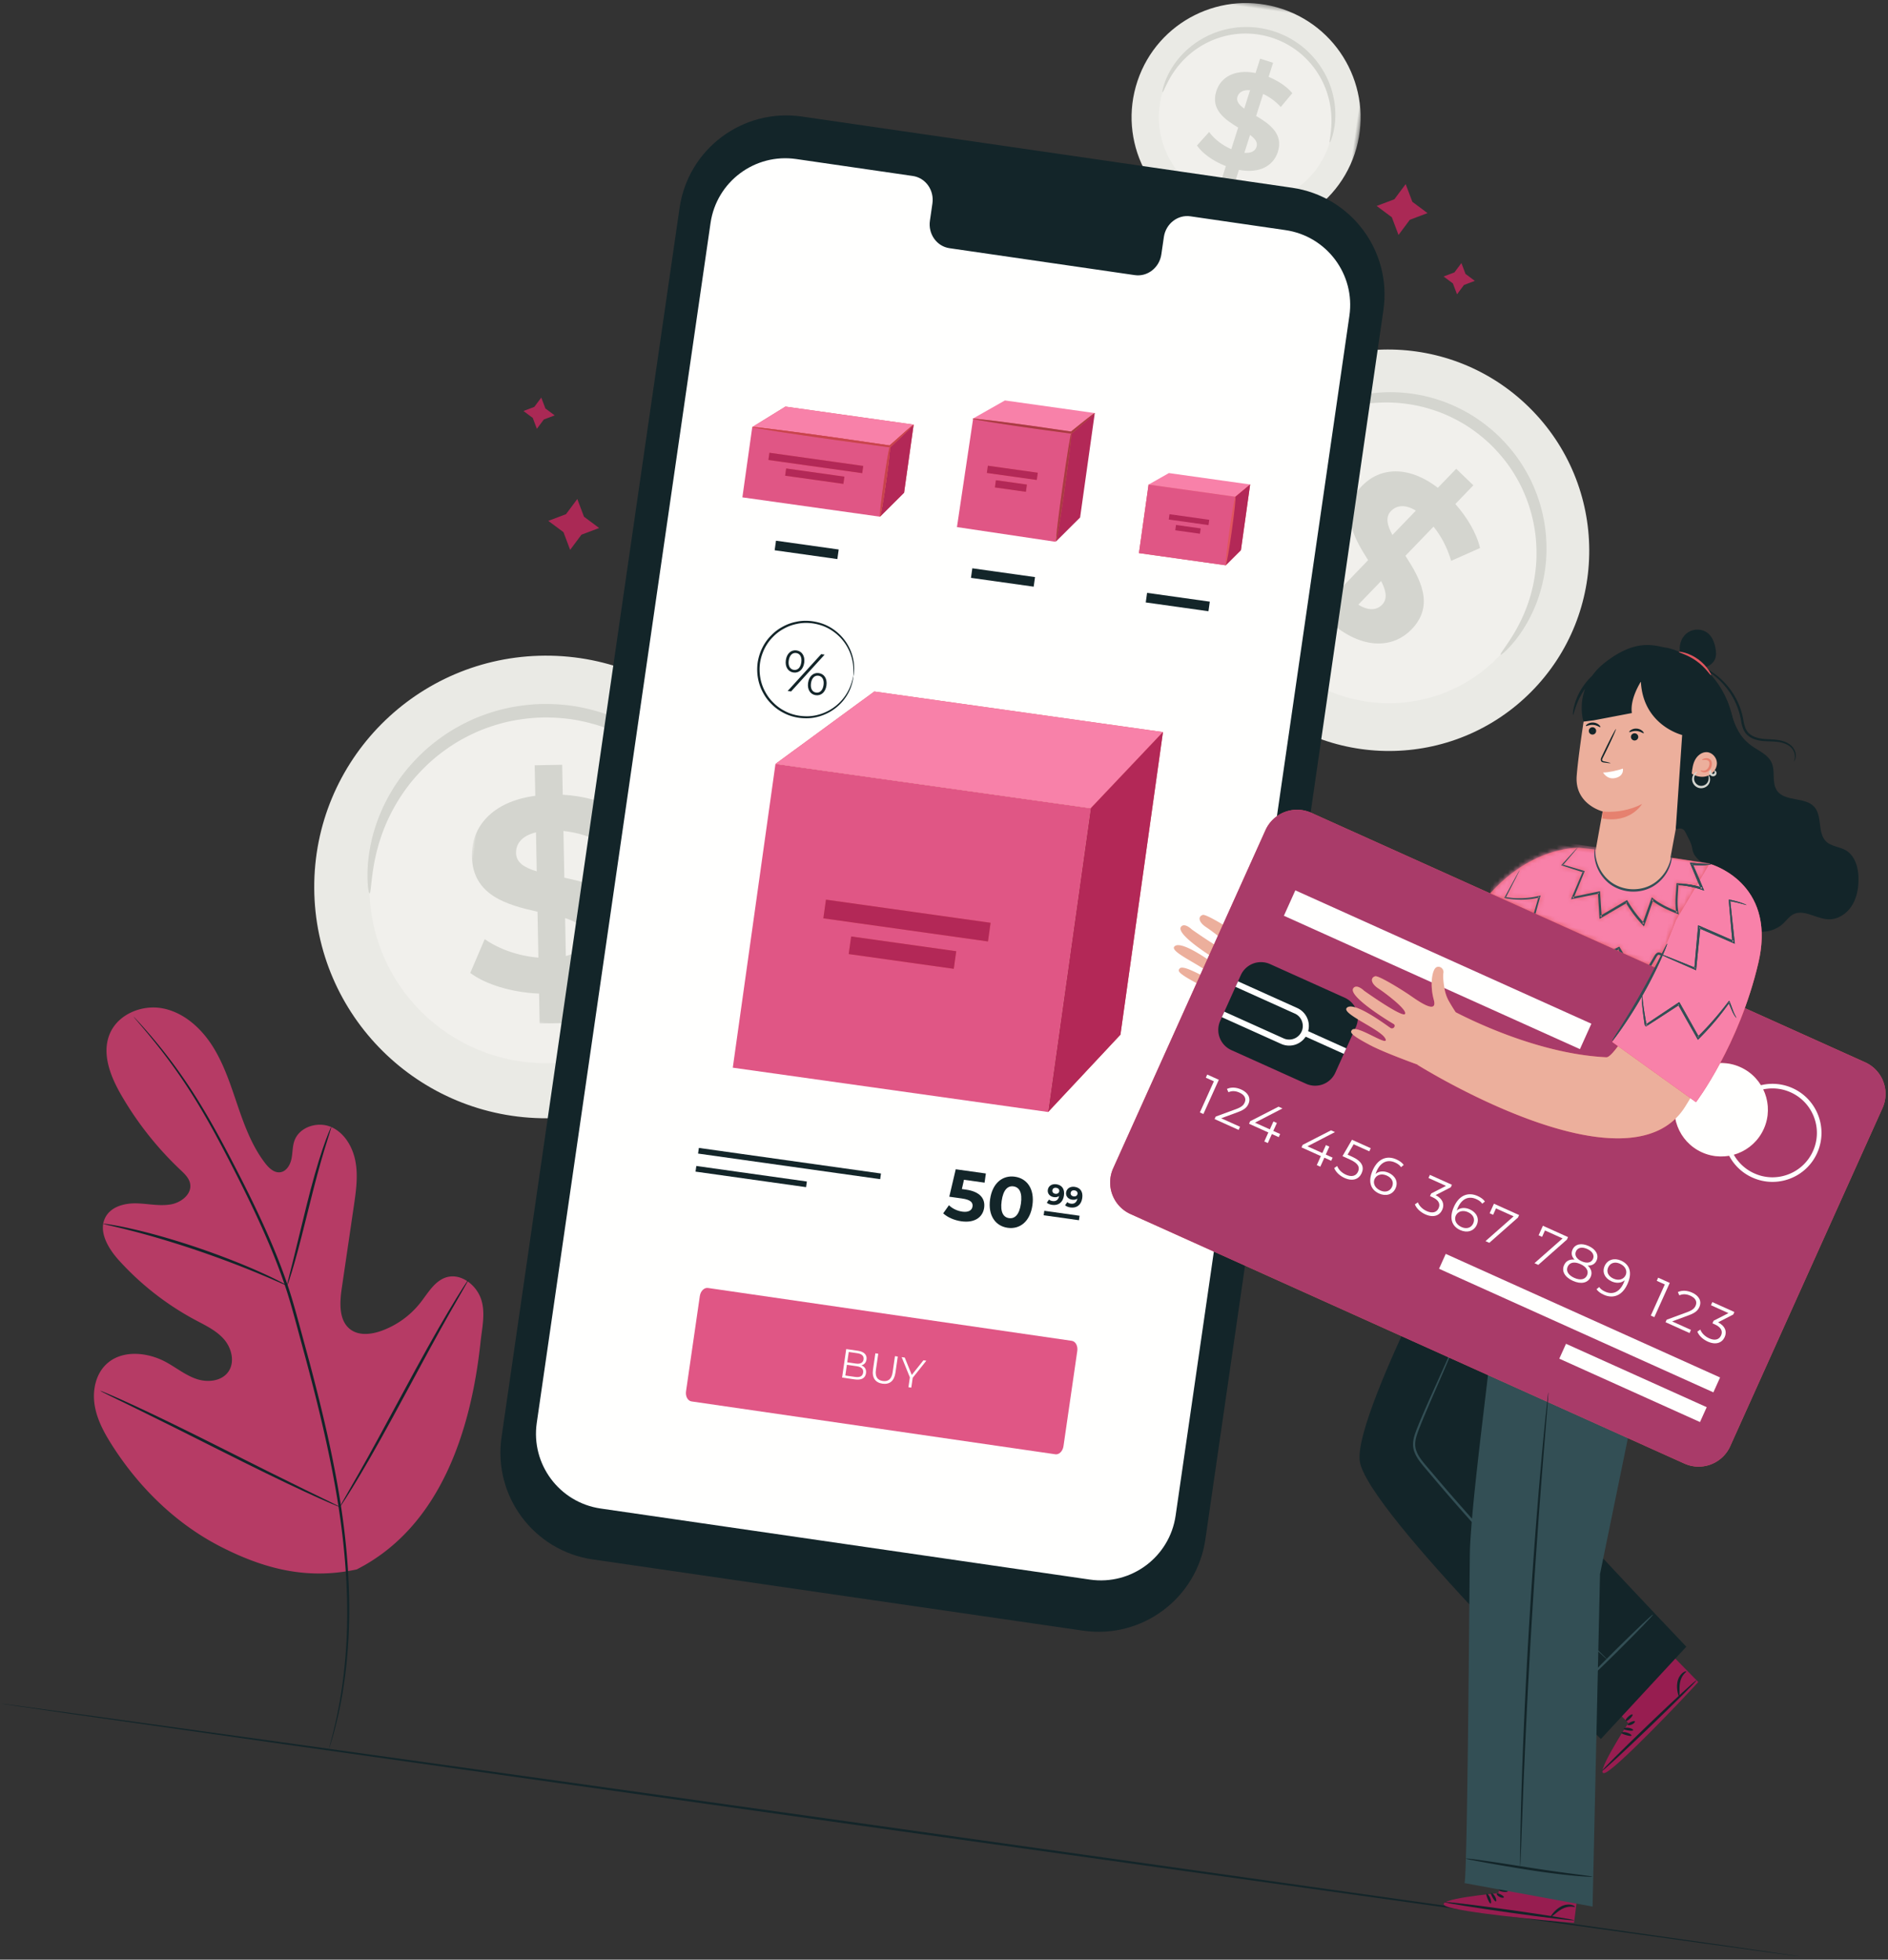 <svg width="423" height="439" xmlns="http://www.w3.org/2000/svg" xmlns:xlink="http://www.w3.org/1999/xlink"><rect width="100%" height="100%" fill="#333333" stroke="none"/><defs><path id="path-1" d="M.924.371h174.57v248.656H.924z"/><path d="M39.175 25.883l-1.014-.295.757-1.836c.14-.331.258-.678.442-.815.027-.044.084-.061.16-.061.144 0 .355.064.552.122-.287.965-.586 1.927-.897 2.885zm-1.517-.442l-6.056-1.764-.555-.691-.396-.49-.156-.194-.204.141-.869.598-18.555-5.407.52-3.914.041-.307-.286.117a17.917 17.917 0 0 1-7.332 1.321l1.629-4.697.418-1.257c.091-.284.131-.43.121-.434h-.001c-.012 0-.073.139-.183.411l-.48 1.235-1.798 4.819-.06.159.172.01a17.946 17.946 0 0 0 7.362-1.124l-.501 3.551L.178 14.519C7.204 4.077 15.898 2.041 18.107 1.682c-.03.03-.096.114-.197.25l-.575.809L15.173 5.9l-.116.17.206.035 4.742.816-1.599 5.971-.107.402.395-.138 5.418-1.899 1.039 5.098.084.412.33-.261 5.111-4.03a27.675 27.675 0 0 0 4.316 4.299l.342.272.086-.428 1.098-5.453c1.884 1.041 3.871 1.558 5.737 2.034l.431.109-.141-.422c-.679-2.051-.679-4.142-.872-6.043a20.006 20.006 0 0 1 3.831-.001l-3.294 7.89a116.937 116.937 0 0 1-1.993 7.774 3.835 3.835 0 0 0-.467-.119c-.075-.012-.149-.024-.239-.024a.897.897 0 0 0-.101.005c-.175.029-.256.086-.363.161-.381.323-.457.713-.606 1.025l-.783 1.886zm-6.955-2.026l-.618-.181.305-.209.239.297.074.093zm4.281-7.334a27.116 27.116 0 0 1-2.006-1.832 27.065 27.065 0 0 1-2.048-2.313l-.166-.211-.21.167-4.982 3.948-1.036-4.956-.058-.277-.264.095-5.277 1.897 1.47-5.777.05-.195-.196-.03-4.754-.724 1.945-3.055c.209-.343.379-.621.518-.846.097-.166.149-.264.156-.293.331-.053.511-.068.511-.068L39.609.956l8.29.149-.051.123c-.179.037-.419.086-.717.137-.728.149-1.801.157-3.21.2l-.205.007.108.183 2.229 3.773-.393.941a20.199 20.199 0 0 0-4.249-.037l-.217.021.022.22c.184 1.796.15 3.856.737 5.943-1.821-.48-3.754-1.046-5.48-2.074l-.321-.19-.072.359-1.096 5.37zM46.212 5.148l-2.067-3.346c1.285-.072 2.325-.128 3.011-.309.267-.061.485-.121.653-.172l-1.597 3.827z" id="path-3"/></defs><g id="Bundle" stroke="none" stroke-width="1" fill="none" fill-rule="evenodd"><g id="Desktop-HD-Copy" transform="translate(-186 -9052)"><g id="Section-3" transform="translate(140 7462)"><g id="Credit-card" transform="rotate(8 -11095.282 1524.381)"><path d="M307.991 144.519c-14.852 19.869-43.037 23.909-62.952 9.024-19.916-14.886-24.021-43.061-9.169-62.931 14.852-19.87 43.035-23.91 62.951-9.024 19.916 14.886 24.022 43.061 9.17 62.931" id="Fill-1" fill="#EAEAE5"/><path d="M299.41 138.105c-11.316 15.141-32.795 18.221-47.972 6.876-15.177-11.343-18.305-32.815-6.989-47.956 11.32-15.141 32.798-18.22 47.974-6.877 15.176 11.345 18.305 32.815 6.987 47.957" id="Fill-2" fill="#F1F0EC"/><path d="M300.048 137.239c-.171-.118.613-1.412 1.744-3.847 1.11-2.431 2.541-6.079 3.125-10.792.288-2.349.366-4.951.095-7.713-.297-2.756-.91-5.673-2.018-8.579a32.08 32.08 0 0 0-1.988-4.332c-.785-1.421-1.667-2.831-2.702-4.166-1.028-1.336-2.151-2.641-3.413-3.843a36.742 36.742 0 0 0-4.085-3.369 36.55 36.55 0 0 0-4.566-2.684c-1.562-.775-3.173-1.382-4.78-1.891-1.609-.514-3.236-.86-4.841-1.11a31.967 31.967 0 0 0-4.751-.383c-3.109-.044-6.061.379-8.75 1.047a35.139 35.139 0 0 0-7.214 2.733c-4.225 2.165-7.16 4.758-9.062 6.636-1.9 1.897-2.846 3.078-3.015 2.956-.129-.086.534-1.47 2.254-3.641 1.722-2.145 4.586-5.079 8.932-7.582a34.734 34.734 0 0 1 7.527-3.203c2.839-.806 5.983-1.343 9.322-1.366 1.667-.016 3.38.07 5.111.322 1.731.242 3.489.594 5.229 1.13 1.741.531 3.485 1.175 5.176 2.002a38.018 38.018 0 0 1 4.932 2.885 37.9 37.9 0 0 1 4.398 3.644c1.355 1.305 2.559 2.723 3.653 4.175 1.101 1.451 2.035 2.982 2.854 4.525a33.35 33.35 0 0 1 2.055 4.691c1.122 3.144 1.697 6.282 1.913 9.227a34.833 34.833 0 0 1-.428 8.169c-.861 4.941-2.636 8.638-4.059 10.992-1.449 2.36-2.523 3.457-2.648 3.367" id="Fill-3" fill="#D4D5CF"/><path d="M272.194 129.854c1.097-1.513.44-3.241-.947-5.238l-4.323 5.962c2.504 1.092 4.268.658 5.27-.724zm.12-15.799l4.447-6.134c-2.664-1.142-4.48-.546-5.514.879-1.096 1.511-.395 3.273 1.067 5.255zm-9.526 22.225l-3.509 4.839-4.318-3.134 3.414-4.708c-4.088-3.361-7.222-7.674-8.25-11.255l6.197-3.548c1.001 3.166 3.265 6.586 6.157 9.145l5.231-7.215c-3.95-4.642-8.147-10.125-3.667-16.302 3.321-4.579 9.497-6.097 16.885-1.926l3.477-4.795 4.321 3.133-3.416 4.709c3.051 2.608 5.579 5.757 6.858 8.992l-6.013 3.748c-1.295-2.85-3.009-5.213-4.979-7.04l-5.325 7.345c3.98 4.599 8.089 10.02 3.673 16.109-3.257 4.493-9.36 6-16.736 1.903z" id="Fill-4" fill="#D4D5CF"/><path d="M146.905 211.06c4.115 28.32-15.56 54.623-43.945 58.749-28.386 4.125-54.733-15.489-58.849-43.811-4.116-28.319 15.559-54.622 43.945-58.746 28.385-4.126 54.734 15.488 58.849 43.808" id="Fill-5" fill="#EAEAE5"/><path d="M134.676 212.838c3.136 21.58-11.858 41.624-33.49 44.769-21.63 3.143-41.71-11.804-44.846-33.384-3.135-21.583 11.858-41.627 33.489-44.77 21.631-3.143 41.71 11.803 44.847 33.385" id="Fill-6" fill="#F1F0EC"/><path d="M134.488 211.611c-.237.044-.653-1.651-1.72-4.559-1.079-2.888-2.891-7.029-6.263-11.348a40.51 40.51 0 0 0-6.219-6.364c-2.492-2.005-5.373-3.882-8.649-5.346a36.766 36.766 0 0 0-5.157-1.907c-1.8-.519-3.67-.947-5.603-1.191-1.928-.249-3.909-.397-5.919-.345-2.01.048-4.043.241-6.08.589-2.032.375-4.01.893-5.913 1.538-1.906.644-3.714 1.465-5.441 2.362-1.731.895-3.339 1.941-4.851 3.047-1.519 1.099-2.905 2.312-4.185 3.566-2.57 2.503-4.632 5.259-6.278 7.997a40.595 40.595 0 0 0-3.648 8.117c-1.677 5.214-1.952 9.724-1.97 12.807.001 3.097.194 4.832-.044 4.872-.174.034-.765-1.636-1.135-4.809-.348-3.153-.409-7.884 1.09-13.472a40.064 40.064 0 0 1 3.521-8.755c1.656-2.975 3.781-5.98 6.483-8.724 1.346-1.375 2.812-2.703 4.429-3.911 1.608-1.215 3.329-2.363 5.185-3.347 1.852-.989 3.799-1.887 5.853-2.593a43.583 43.583 0 0 1 6.375-1.675 43.778 43.778 0 0 1 6.56-.621c2.171-.043 4.308.131 6.386.42 2.081.285 4.093.771 6.02 1.36 1.934.577 3.77 1.32 5.505 2.146 3.481 1.646 6.512 3.735 9.092 5.959a40.152 40.152 0 0 1 6.32 7.008c3.332 4.73 4.904 9.192 5.665 12.273.746 3.106.766 4.877.591 4.906" id="Fill-7" fill="#D4D5CF"/><g id="Group-11" transform="translate(77)"><mask id="mask-2" fill="#fff"><use xlink:href="#path-1"/></mask><path d="M28.755 228.331c-.341-2.129-2.288-3-5.048-3.496l1.343 8.389c2.933-1.155 4.017-2.949 3.705-4.893zm-12.799-12.976l-1.384-8.63c-3.104 1.244-4.097 3.212-3.777 5.218.341 2.126 2.35 2.991 5.161 3.412zm10.377 25.892l1.091 6.809-6.078.971-1.06-6.624c-6.076.598-12.152-.36-15.912-2.439l2.154-7.951c3.4 1.763 8.037 2.703 12.483 2.427l-1.626-10.151c-7.009-.559-14.906-1.602-16.297-10.294-1.031-6.443 2.763-12.723 12.19-15.353l-1.08-6.749 6.079-.973 1.06 6.626c4.618-.365 9.248.139 12.932 1.731l-1.841 7.964c-3.383-1.265-6.709-1.793-9.807-1.673l1.655 10.334c6.999.499 14.775 1.563 16.147 10.131 1.012 6.322-2.732 12.532-12.09 15.214z" id="Fill-8" fill="#D4D5CF" mask="url(#mask-2)"/><path d="M175.06 30.661c-2.583 13.9-15.97 23.071-29.902 20.483-13.932-2.587-23.134-15.953-20.552-29.854C127.188 7.391 140.575-1.78 154.507.808c13.932 2.587 23.134 15.954 20.553 29.853" id="Fill-10" fill="#EAEAE5" mask="url(#mask-2)"/></g><path d="M246.057 29.547c-1.967 10.592-12.169 17.58-22.787 15.609-10.617-1.972-17.629-12.158-15.662-22.75 1.968-10.593 12.17-17.582 22.787-15.61 10.617 1.972 17.628 12.158 15.662 22.751" id="Fill-12" fill="#F1F0EC"/><path d="M246.164 28.943c-.117-.017-.043-.876-.079-2.406-.045-1.522-.233-3.747-1.123-6.304a19.95 19.95 0 0 0-1.897-3.966 19.533 19.533 0 0 0-5.301-5.589 18.365 18.365 0 0 0-2.432-1.449 19.034 19.034 0 0 0-2.713-1.103c-.948-.297-1.93-.53-2.937-.692a20.925 20.925 0 0 0-3.01-.221 19.102 19.102 0 0 0-2.921.239c-.952.143-1.871.376-2.754.653-.885.272-1.726.619-2.524 1.001a19.546 19.546 0 0 0-4.209 2.742 19.934 19.934 0 0 0-2.998 3.215c-1.614 2.172-2.46 4.238-2.959 5.677-.493 1.448-.679 2.29-.796 2.271-.087-.012-.098-.887.234-2.43.339-1.53 1.064-3.752 2.653-6.127a19.818 19.818 0 0 1 3.04-3.534 19.974 19.974 0 0 1 4.421-3.048 18.894 18.894 0 0 1 2.694-1.125 19.13 19.13 0 0 1 2.958-.741 20.043 20.043 0 0 1 3.149-.281 21.693 21.693 0 0 1 3.248.231c1.087.174 2.147.428 3.167.754 1.023.325 1.994.747 2.92 1.213a19.073 19.073 0 0 1 2.6 1.594 19.996 19.996 0 0 1 5.536 6.113 19.88 19.88 0 0 1 1.842 4.283c.804 2.743.83 5.08.696 6.642-.146 1.571-.418 2.402-.505 2.388" id="Fill-13" fill="#D4D5CF"/><path d="M230.065 32.19c.18-1.049-.592-1.767-1.804-2.438l-.707 4.138c1.555-.074 2.347-.741 2.511-1.7zm-3.921-8.105l.726-4.257c-1.649.089-2.428.851-2.597 1.84-.178 1.049.623 1.773 1.871 2.417zm.734 13.761l-.573 3.358-2.998-.513.558-3.267c-2.936-.687-5.626-2.102-7.053-3.673l2.272-3.376c1.31 1.366 3.329 2.544 5.452 3.122l.855-5.006c-3.19-1.377-6.716-3.121-5.984-7.408.543-3.177 3.317-5.51 8.145-5.241l.568-3.327 2.998.511-.558 3.268c2.217.564 4.302 1.537 5.772 2.868l-2.129 3.431c-1.38-1.13-2.851-1.906-4.319-2.343l-.87 5.097c3.193 1.347 6.661 3.082 5.939 7.308-.533 3.117-3.272 5.426-8.075 5.191z" id="Fill-14" fill="#D4D5CF"/><path d="M407.25 416.686c0 .145-129.164.262-215.173.262-86.04 0-192.077-.117-192.077-.262 0-.144 106.037-.262 192.077-.262 86.009 0 215.173.118 215.173.262" id="Fill-15" fill="#132529"/><path d="M74.779 375.828c17.166-11.994 21.061-34.255 20.382-54.266-.114-3.34.254-6.861-1.335-9.793-1.59-2.93-5.297-4.933-8.288-3.525-2.48 1.168-3.561 4.053-4.949 6.439a19.534 19.534 0 0 1-7.834 7.482c-2.127 1.104-4.759 1.779-6.859.621-2.881-1.59-3.22-5.57-3.2-8.893l.116-18.575c.021-3.321.031-6.714-1.002-9.867-1.034-3.153-3.317-6.082-6.477-6.968-3.161-.884-7.069.938-7.736 4.189-.278 1.354-.002 2.759-.095 4.137-.092 1.379-.734 2.905-2.044 3.29-1.326.389-2.655-.553-3.648-1.525-3.43-3.354-5.756-7.676-7.931-11.973-2.174-4.297-4.285-8.697-7.397-12.355-3.111-3.659-7.415-6.558-12.172-6.828-4.759-.269-9.827 2.667-11.03 7.338-1.205 4.684 1.527 9.436 4.501 13.227a74.153 74.153 0 0 0 15.44 14.718c1.047.743 2.182 1.546 2.582 2.776.722 2.215-1.377 4.415-3.564 5.143-2.476.825-5.163.568-7.753.873-2.59.305-5.397 1.447-6.377 3.896-1.36 3.395 1.479 6.954 4.274 9.285a63.517 63.517 0 0 0 18.801 10.853c2.443.894 5.015 1.679 6.986 3.396 1.971 1.718 3.16 4.703 1.97 7.043-1.192 2.343-4.248 3.092-6.808 2.616-2.559-.474-4.851-1.864-7.29-2.784-4.565-1.724-10.461-1.409-13.386 2.536-1.922 2.594-2.091 6.206-1.118 9.297.971 3.092 2.942 5.755 5.036 8.211 7.317 8.585 16.684 15.496 27.276 19.169 10.59 3.672 20.403 4.666 30.929.817" id="Fill-16" fill="#B63B65"/><path d="M8.08 260.199c-.008.008.102.115.322.316l.987.88c.87.769 2.153 1.904 3.765 3.409A124.77 124.77 0 0 1 25.843 278.5c2.472 3.08 5.041 6.566 7.731 10.358 2.684 3.799 5.526 7.876 8.353 12.274 2.827 4.396 5.657 9.108 8.197 14.199 1.28 2.539 2.421 5.197 3.587 7.907l3.524 8.238c4.721 11.141 8.873 21.91 11.84 31.97 2.984 10.051 4.76 19.366 5.536 27.26.797 7.896.634 14.341.312 18.763-.173 2.212-.343 3.929-.499 5.087l-.153 1.32c-.032.299-.042.453-.033.455.011 0 .042-.149.095-.445l.213-1.313c.196-1.155.404-2.869.615-5.084.395-4.427.625-10.894-.12-18.826-.725-7.927-2.463-17.289-5.428-27.38-2.945-10.099-7.092-20.901-11.817-32.05l-3.528-8.242c-1.165-2.702-2.32-5.382-3.611-7.933-2.561-5.116-5.413-9.839-8.26-14.237-2.847-4.402-5.708-8.474-8.412-12.262-2.712-3.785-5.307-7.265-7.807-10.335-4.984-6.163-9.582-10.647-12.865-13.598a109.94 109.94 0 0 0-3.845-3.326l-1.026-.834c-.233-.184-.356-.275-.362-.267" id="Fill-17" fill="#132529"/><path d="M50.482 315.034c.042.006.155-.498.325-1.417.174-.919.383-2.255.616-3.91.47-3.307.963-7.897 1.487-12.96.524-5.065 1.081-9.635 1.599-12.926.256-1.647.475-2.978.639-3.895.158-.919.226-1.432.185-1.443-.041-.008-.187.487-.417 1.393-.236.904-.521 2.227-.831 3.87-.63 3.284-1.257 7.865-1.782 12.935l-1.308 12.972c-.167 1.56-.31 2.874-.424 3.928-.096.929-.131 1.446-.089 1.453" id="Fill-18" fill="#132529"/><path d="M7.77 307.051c-.001.042.606.113 1.704.204 1.095.097 2.682.23 4.636.457 3.913.422 9.296 1.195 15.199 2.307 5.901 1.123 11.2 2.367 15.005 3.377 1.908.492 3.44.931 4.501 1.228 1.061.302 1.653.45 1.667.41.014-.042-.555-.266-1.596-.64a81.054 81.054 0 0 0-4.458-1.42c-3.787-1.121-9.088-2.436-15.008-3.564-5.919-1.114-11.334-1.822-15.268-2.133a71.152 71.152 0 0 0-4.667-.262c-1.103-.017-1.713-.007-1.715.036" id="Fill-19" fill="#132529"/><path d="M69.088 362.497c.019.009.119-.17.293-.521l.73-1.545c.628-1.345 1.487-3.314 2.516-5.761 2.06-4.893 4.694-11.742 7.498-19.338 2.807-7.6 5.373-14.463 7.329-19.392l2.333-5.832.626-1.591c.136-.366.199-.562.18-.572-.02-.008-.119.172-.293.522l-.731 1.544c-.628 1.345-1.486 3.315-2.515 5.762-2.061 4.892-4.695 11.741-7.5 19.341-2.805 7.597-5.371 14.46-7.327 19.39l-2.333 5.83-.626 1.591c-.137.367-.2.564-.18.572" id="Fill-20" fill="#132529"/><path d="M12.33 344.205c-.006.02.189.099.563.231l1.649.553 6.077 1.969c5.132 1.665 12.194 4.045 19.993 6.685 7.801 2.643 14.891 4.959 20.059 6.518 2.584.78 4.681 1.39 6.138 1.782l1.681.441c.386.095.593.134.598.113.005-.021-.189-.1-.564-.233l-1.648-.551-6.077-1.97c-5.132-1.663-12.194-4.044-19.995-6.686-7.8-2.641-14.889-4.958-20.056-6.516-2.584-.78-4.681-1.39-6.14-1.782l-1.68-.442c-.386-.094-.592-.133-.598-.112" id="Fill-21" fill="#132529"/><path d="M237.843 366.767l-110.99-.514c-13.349-.061-24.122-10.93-24.065-24.278l1.175-278.256c.057-13.356 10.933-24.137 24.289-24.075l110.991.513c13.349.062 24.121 10.93 24.065 24.279l-1.176 278.256c-.057 13.356-10.933 24.137-24.289 24.075" id="Fill-22" fill="#132529"/><path d="M239.085 49.76l-21.52-.099c-2.885-.013-5.236 2.422-5.248 5.438l-.017 3.904c-.012 3.017-2.363 5.452-5.248 5.438l-41.946-.194c-2.885-.013-5.214-2.47-5.202-5.486l.017-3.904c.013-3.017-2.317-5.473-5.203-5.487l-7.568-.035-18.835-.087c-9.353-.042-16.97 7.507-17.01 16.861l-1.148 271.597c-.039 9.351 7.506 16.962 16.854 17.005l110.769.511c9.353.044 16.97-7.506 17.01-16.86l1.148-271.598c.04-9.349-7.504-16.96-16.853-17.004" id="Fill-23" fill="#FFFFFE"/><path id="Fill-24" fill="#E05685" d="M142.575 252.798h71.338v-68.716h-71.338z"/><path id="Fill-25" fill="#E0565F" d="M162.246 164.936l-19.671 19.146h71.338l13.638-19.146h-65.305"/><path id="Fill-26" fill="#F881A9" d="M213.913 184.082h-71.338l19.671-19.146h65.305l-13.638 19.146"/><path id="Fill-27" fill="#E0565F" d="M213.913 252.798l13.638-19.408v-68.454l-13.638 19.146v68.716"/><path id="Fill-28" fill="#B32857" d="M213.913 252.798v-68.716l13.638-19.146v68.454l-13.638 19.408"/><path id="Fill-29" fill="#E0565F" d="M158.011 216.84h37.244v-4.222h-37.244z"/><path id="Fill-30" fill="#B32857" d="M158.011 216.84h37.244v-4.222h-37.244z"/><path id="Fill-31" fill="#E0565F" d="M164.748 223.976h23.771v-3.981h-23.771z"/><path id="Fill-32" fill="#B32857" d="M164.748 223.976h23.771v-3.981h-23.771z"/><path d="M157.125 162.197c-.071.005-.013-.954-.437-2.587a10.66 10.66 0 0 0-3.903-5.765c-1.194-.886-2.695-1.637-4.423-1.936-1.717-.289-3.653-.23-5.493.474a9.82 9.82 0 0 0-2.639 1.427 9.84 9.84 0 0 0-2.204 2.22c-1.282 1.709-2.005 3.903-2.026 6.165.021 2.263.743 4.458 2.026 6.168a9.815 9.815 0 0 0 2.203 2.22 9.84 9.84 0 0 0 2.64 1.427c1.84.705 3.776.763 5.493.474 1.729-.299 3.23-1.05 4.424-1.937a10.663 10.663 0 0 0 3.903-5.765c.423-1.632.365-2.591.436-2.585 0 0 .134.955-.234 2.636-.365 1.647-1.41 4.096-3.876 6.016-1.221.938-2.772 1.74-4.571 2.072-1.787.321-3.809.277-5.743-.446a10.302 10.302 0 0 1-2.776-1.481 10.248 10.248 0 0 1-2.322-2.321c-1.353-1.79-2.119-4.1-2.138-6.478.02-2.377.786-4.686 2.139-6.476a10.26 10.26 0 0 1 2.321-2.32 10.285 10.285 0 0 1 2.776-1.48c1.933-.724 3.956-.768 5.742-.447 1.799.332 3.35 1.134 4.572 2.072 2.465 1.92 3.511 4.369 3.876 6.016.368 1.681.234 2.637.234 2.637" id="Fill-33" fill="#132529"/><path d="M150.782 165.081c0-1.184-.553-1.908-1.421-1.908-.855 0-1.421.711-1.421 1.908s.566 1.907 1.421 1.907c.868 0 1.421-.723 1.421-1.907zm-3.5 0c0-1.5.855-2.499 2.079-2.499 1.237 0 2.078.999 2.078 2.499s-.841 2.499-2.078 2.499c-1.224 0-2.079-.999-2.079-2.499zm2.012-6.775h.777l-6.288 9.209h-.776l6.287-9.209zm-4.156 2.434c0-1.198-.565-1.908-1.42-1.908-.868 0-1.421.724-1.421 1.908s.553 1.907 1.421 1.907c.855 0 1.42-.71 1.42-1.907zm-3.499 0c0-1.5.842-2.499 2.079-2.499 1.222 0 2.078.986 2.078 2.499 0 1.513-.856 2.5-2.078 2.5-1.237 0-2.079-1.001-2.079-2.5z" id="Fill-34" fill="#132529"/><path d="M202.709 276.041c0 1.98-1.452 3.706-4.645 3.706-1.549 0-3.178-.432-4.263-1.198l1.022-1.981c.846.639 2.011 1.007 3.177 1.007 1.293 0 2.091-.543 2.091-1.453 0-.878-.574-1.453-2.602-1.453h-2.858l.575-6.289h6.817v2.074h-4.661l-.176 2.124h.909c3.305 0 4.614 1.484 4.614 3.463" id="Fill-35" fill="#132529"/><path d="M210.74 273.966c0-2.538-.894-3.591-2.187-3.591-1.277 0-2.171 1.053-2.171 3.591 0 2.54.894 3.593 2.171 3.593 1.293 0 2.187-1.053 2.187-3.593zm-6.976 0c0-3.687 2.043-5.779 4.789-5.779 2.761 0 4.789 2.092 4.789 5.779 0 3.689-2.028 5.781-4.789 5.781-2.746 0-4.789-2.092-4.789-5.781z" id="Fill-36" fill="#132529"/><path d="M218.857 270.034c0-.39-.292-.676-.792-.676-.448 0-.76.26-.76.676 0 .416.305.683.773.683.461 0 .779-.287.779-.683zm1.177.794c0 1.571-.942 2.449-2.319 2.449-.482 0-.943-.111-1.261-.312l.39-.773c.247.169.539.227.851.227.754 0 1.248-.448 1.281-1.326-.267.267-.657.409-1.132.409-.877 0-1.567-.558-1.567-1.416 0-.93.761-1.515 1.724-1.515 1.261 0 2.033.787 2.033 2.257z" id="Fill-37" fill="#132529"/><path d="M222.994 270.034c0-.39-.292-.676-.793-.676-.448 0-.761.26-.761.676 0 .416.306.683.775.683.462 0 .779-.287.779-.683zm1.177.794c0 1.571-.942 2.449-2.32 2.449-.482 0-.943-.111-1.261-.312l.389-.773c.248.169.541.227.853.227.753 0 1.247-.448 1.279-1.326-.265.267-.656.409-1.131.409-.876 0-1.566-.558-1.566-1.416 0-.93.761-1.515 1.723-1.515 1.261 0 2.034.787 2.034 2.257z" id="Fill-38" fill="#132529"/><path id="Fill-39" fill="#132529" d="M216.148 275.843h7.984v-1.012h-7.984z"/><path id="Fill-40" fill="#132529" d="M137.549 272.933h41.202v-1.279h-41.202z"/><path id="Fill-41" fill="#132529" d="M137.549 277.016h25.01v-1.279h-25.01z"/><path d="M226.193 328.5l-82.369-.379c-.852-.005-1.539-.933-1.534-2.074l.091-21.549c.004-1.141.7-2.063 1.553-2.059l82.368.381c.852.004 1.541.932 1.535 2.073l-.091 21.548c-.005 1.141-.7 2.064-1.553 2.059" id="Fill-42" fill="#E05685"/><path d="M177.164 312.248l-.01 2.341 1.967.009c.988.005 1.563-.39 1.567-1.163.003-.774-.569-1.173-1.557-1.178l-1.967-.009zm3.837 4.128c.004-.838-.585-1.21-1.671-1.215l-2.179-.01-.01 2.424 2.179.01c1.085.005 1.678-.36 1.681-1.209zm.653.059c-.005 1.096-.783 1.719-2.328 1.711l-2.84-.012.027-6.45 2.664.012c1.377.006 2.168.617 2.163 1.668-.003.737-.384 1.223-.95 1.461.794.187 1.268.735 1.264 1.61z" id="Fill-43" fill="#FFFFFE"/><path d="M183.096 315.409l.016-3.695.653.003-.016 3.667c-.007 1.53.679 2.233 1.879 2.239 1.209.005 1.9-.691 1.906-2.221l.016-3.667.635.003-.016 3.695c-.007 1.852-.965 2.805-2.544 2.798-1.579-.007-2.536-.97-2.529-2.822" id="Fill-44" fill="#FFFFFE"/><path id="Fill-45" fill="#FFFFFE" d="M192.163 315.976l-.01 2.23-.644-.003.01-2.23-2.452-4.231.697.003 2.102 3.631 2.132-3.612.653.003-2.488 4.209"/><path id="Fill-46" fill="#E05685" d="M126.922 125.977h31.141v-15.898h-31.141z"/><path id="Fill-47" fill="#E0565F" d="M133.642 104.506l-6.72 5.573h31.141l4.589-5.573h-29.01"/><path d="M126.933 110.07l6.709-5.564h29.002c-.073.026-.54.534-1.323 1.431l-3.354 3.933-11.866-.059c-5.296 0-10.09.03-13.561.079l-4.111.085c-.889.029-1.414.061-1.496.095" id="Fill-48" fill="#F881A9"/><path id="Fill-49" fill="#E0565F" d="M158.063 125.977l4.589-6.064v-15.407l-4.589 5.573v15.898"/><path d="M158.087 125.946c.137-.363.244-3.77.244-7.918 0-3.766-.088-6.92-.207-7.741h.04l.06-.076 3.279-4.124c.713-.917 1.12-1.469 1.149-1.566v15.392l-4.565 6.033" id="Fill-50" fill="#B32857"/><path id="Fill-51" fill="#E0565F" d="M131.531 116.877h21.226v-1.635h-21.226z"/><path id="Fill-52" fill="#B32857" d="M131.531 116.877h21.226v-1.635h-21.226z"/><path id="Fill-53" fill="#E0565F" d="M135.732 119.841h13.182v-1.636h-13.182z"/><path id="Fill-54" fill="#B32857" d="M135.732 119.841h13.182v-1.636h-13.182z"/><path id="Fill-55" fill="#132529" d="M135.732 136.71h14.186v-2.166h-14.186z"/><path d="M126.922 110.079c0-.037.536-.072 1.507-.104l4.111-.085c3.471-.049 8.265-.079 13.561-.079l11.962.059-.161.076 3.419-4.009c.824-.943 1.299-1.458 1.331-1.431.033.027-.381.592-1.149 1.581l-3.279 4.124-.06.076-.101.001-11.962.059c-5.296 0-10.09-.03-13.561-.078l-4.111-.086c-.971-.032-1.507-.067-1.507-.104" id="Fill-56" fill="#E0565F"/><path d="M146.101 110.347c-5.296 0-10.09-.03-13.561-.078l-4.111-.086c-.971-.032-1.507-.067-1.507-.104 0-.037.536-.072 1.507-.104l4.111-.085c3.471-.049 8.265-.079 13.561-.079l11.866.059 3.354-3.933c.803-.92 1.275-1.432 1.328-1.432l.003.001a.008.008 0 0 1 .002.005c.001.062-.41.622-1.151 1.576l-3.279 4.124-.06.076h-.04c-.019-.136-.04-.208-.061-.208-.021 0-.042.072-.061.209l-11.901.059" id="Fill-57" fill="#C8444D"/><path d="M158.063 125.977c-.148 0-.268-3.559-.268-7.949 0-4.391.12-7.949.268-7.949.148 0 .268 3.558.268 7.949 0 4.39-.12 7.949-.268 7.949" id="Fill-58" fill="#E0565F"/><path d="M158.063 125.977c-.148 0-.268-3.559-.268-7.949 0-4.391.12-7.949.268-7.949.148 0 .268 3.558.268 7.949 0 4.39-.12 7.949-.268 7.949" id="Fill-59" fill="#C8444D"/><path id="Fill-60" fill="#132529" d="M180.148 136.71h14.186v-2.166h-14.186z"/><path id="Fill-61" fill="#E05685" d="M175.664 101.263l-.208 24.619 22.329.189.208-24.619-22.329-.189"/><path id="Fill-62" fill="#F881A9" d="M182.15 96.294l-6.591 5.063h22.331l4.589-5.063H182.15"/><path id="Fill-63" fill="#B32857" d="M197.89 125.977l4.589-6.064V96.294l-4.589 5.063v24.62"/><path id="Fill-64" fill="#E0565F" d="M180.401 112.942h11.294v-1.635h-11.294z"/><path id="Fill-65" fill="#B32857" d="M180.401 112.942h11.294v-1.635h-11.294z"/><path id="Fill-66" fill="#E0565F" d="M182.636 115.906h7.014v-1.636h-7.014z"/><path id="Fill-67" fill="#B32857" d="M182.636 115.906h7.014v-1.636h-7.014z"/><path d="M175.559 101.357c0-.037.408-.072 1.146-.105l3.125-.085c2.639-.048 6.284-.078 10.31-.078l7.75.041-.168.075a256.384 256.384 0 0 1 3.401-3.611c.831-.859 1.32-1.332 1.356-1.3.035.032-.388.566-1.161 1.476-.774.911-1.896 2.199-3.26 3.739l-.066.074h-.102l-7.75.041c-4.026 0-7.671-.029-10.31-.078l-3.125-.085c-.738-.032-1.146-.067-1.146-.104" id="Fill-68" fill="#E0565F"/><path d="M190.14 101.624c-4.026 0-7.671-.029-10.31-.078l-3.125-.085c-.738-.032-1.146-.067-1.146-.104 0-.037.408-.072 1.146-.105l3.125-.085c2.639-.048 6.284-.078 10.31-.078l7.651.04a254.16 254.16 0 0 1 3.332-3.535c.804-.832 1.289-1.302 1.351-1.302l.005.002.002.006c0 .068-.42.595-1.163 1.47-.774.911-1.896 2.199-3.26 3.739l-.066.074h-.051c-.017-.148-.034-.226-.051-.226-.018 0-.035.078-.052.227l-7.698.04" id="Fill-69" fill="#A93B44"/><path d="M197.89 125.977c-.148 0-.268-5.512-.268-12.31 0-6.799.12-12.31.268-12.31.148 0 .268 5.511.268 12.31 0 6.798-.12 12.31-.268 12.31" id="Fill-70" fill="#E0565F"/><path d="M197.89 125.977c-.034 0-.067-.292-.097-.826-.1-1.78-.171-6.241-.171-11.464v-.02c0-6.799.12-12.31.268-12.31.148 0 .268 5.511.268 12.31 0 6.798-.12 12.31-.268 12.31" id="Fill-71" fill="#A93B44"/><path id="Fill-72" fill="#132529" d="M219.69 136.71h14.186v-2.166H219.69z"/><path d="M216.646 110.479c0-.073 1.34-.14 3.507-.189a404.1 404.1 0 0 1 8.463-.078c2.935 0 5.622.023 7.669.062l-.152.068c.906-.963 1.651-1.74 2.178-2.268.525-.528.833-.809.863-.782.03.028-.219.361-.694.936-.474.576-1.173 1.393-2.044 2.389l-.056.066-.095.001c-2.047.04-4.734.064-7.669.064-3.304 0-6.297-.031-8.463-.079-2.167-.048-3.507-.115-3.507-.19" id="Fill-73" fill="#E0565F"/><path id="Fill-74" fill="#E0565F" d="M216.646 125.977h19.639v-15.498h-19.639z"/><path id="Fill-75" fill="#E05685" d="M216.646 125.977h19.639v-15.498h-19.639z"/><path id="Fill-76" fill="#F881A9" d="M220.795 107.292l-4.149 3.187h19.639l2.889-3.187h-18.379"/><path id="Fill-77" fill="#E0565F" d="M236.285 125.977l2.889-3.817v-14.868l-2.889 3.187v15.498"/><path id="Fill-78" fill="#B32857" d="M236.285 125.977v-15.498l2.889-3.187v14.868l-2.889 3.817"/><path id="Fill-79" fill="#B32857" d="M222.212 117.601h8.991v-1.203h-8.991z"/><path id="Fill-80" fill="#B32857" d="M223.991 119.781h5.584v-1.203h-5.584z"/><path d="M236.285 125.977c-.148 0-.267-3.469-.267-7.748 0-4.281.119-7.75.267-7.75.148 0 .268 3.469.268 7.75 0 4.279-.12 7.748-.268 7.748" id="Fill-81" fill="#E0565F"/><path id="Fill-82" fill="#AA2955" d="M264.316 35.807l-2.035 3.717-3.717 2.035 3.717 2.032 2.035 3.717 2.035-3.717 3.717-2.032-3.717-2.035-2.035-3.717"/><path id="Fill-83" fill="#AA2955" d="M90.346 131.494l-2.034 3.717-3.718 2.035 3.718 2.032 2.034 3.718 2.035-3.718 3.718-2.032-3.718-2.035-2.035-3.717"/><path id="Fill-84" fill="#AA2955" d="M279.145 51.581l-1.252 2.287-2.282 1.249 2.282 1.249 1.252 2.284 1.251-2.284 2.282-1.249-2.282-1.249-1.251-2.287"/><path id="Fill-85" fill="#AA2955" d="M79.191 110.112l-1.251 2.286-2.282 1.249 2.282 1.249 1.251 2.285 1.251-2.285 2.282-1.249-2.282-1.249-1.251-2.286"/><path d="M361.686 370.261l-7.359-5.786 10.749-13.853 10.855 8.351-.611.901c-2.755 3.988-14.284 20.08-17.043 22.034-3.075 2.179 3.409-11.647 3.409-11.647" id="Fill-86" fill="#971D50"/><path d="M357.348 381.705c-.13-.103 3.818-5.342 8.818-11.701 5.002-6.361 9.16-11.431 9.29-11.329.13.102-3.817 5.34-8.818 11.7-5 6.358-9.16 11.432-9.29 11.33" id="Fill-87" fill="#132529"/><path d="M362.996 371.684c-.026.165-.503.225-1.071.221-.568-.007-1.043-.076-1.067-.242-.023-.162.455-.365 1.074-.358.617.005 1.091.217 1.064.379" id="Fill-88" fill="#132529"/><path d="M362.789 372.945c-.047.161-.575.145-1.198.063-.623-.086-1.137-.211-1.14-.378-.004-.163.547-.308 1.22-.217.674.09 1.166.375 1.118.532" id="Fill-89" fill="#132529"/><path d="M372.142 362.788c-.079.022-.252-.292-.451-.835-.191-.541-.419-1.334-.388-2.26.031-.931.397-1.744.813-2.196.414-.463.799-.571.831-.507.051.077-.22.303-.492.759-.274.45-.524 1.156-.554 1.968-.028.816.117 1.573.201 2.131.09.558.122.918.04.94" id="Fill-90" fill="#132529"/><path d="M361.58 370.638c-.061-.156.241-.42.634-.672.394-.248.763-.411.877-.288.113.118-.109.511-.556.795-.446.284-.895.317-.955.165" id="Fill-91" fill="#132529"/><path d="M361.039 369.862c-.12-.114.069-.563.425-1.002.355-.441.755-.721.892-.627.136.094-.054.543-.425 1.004-.372.46-.772.74-.892.625" id="Fill-92" fill="#132529"/><path d="M312.928 251.23s-21.957 58.343-18.999 69.243c2.959 10.899 62.176 54.178 62.176 54.178l16.078-23.138s-46.189-36.554-46.333-38.572c-.146-2.019 18.336-50.488 18.336-50.488l-31.258-11.223" id="Fill-93" fill="#132529"/><path d="M355.092 356.858c-.005.007-.076-.032-.208-.115l-.58-.381-2.2-1.508a364.846 364.846 0 0 1-7.959-5.733c-6.664-4.918-15.71-11.94-25.312-20.161a486.276 486.276 0 0 1-6.959-6.059l-3.272-2.924c-1.057-.956-2.146-1.929-2.823-3.202-.714-1.276-.676-2.784-.414-4.053.257-1.288.583-2.501.891-3.683a329.199 329.199 0 0 1 1.839-6.521l2.735-9.415.717-2.566.187-.667c.045-.15.073-.226.081-.224.01.002 0 .082-.028.236l-.136.68a81.219 81.219 0 0 1-.62 2.595c-.57 2.246-1.462 5.477-2.572 9.464-.553 1.995-1.162 4.178-1.773 6.531-.297 1.176-.616 2.399-.858 3.656-.242 1.247-.263 2.583.388 3.736.622 1.162 1.667 2.103 2.728 3.053l3.278 2.911a554.284 554.284 0 0 0 6.959 6.045 544.625 544.625 0 0 0 25.191 20.265l7.854 5.867 2.14 1.589.549.424c.122.098.183.152.177.16" id="Fill-94" fill="#334F55"/><path d="M349.73 363.907c-.118-.09 2.934-4.3 6.815-9.401 3.882-5.104 7.124-9.167 7.241-9.078.118.09-2.932 4.298-6.815 9.402-3.881 5.102-7.123 9.166-7.241 9.077" id="Fill-95" fill="#334F55"/><path d="M351.706 140.284c1.958 3.924 2.993 7.321 6.885 9.344 1.753.912 3.891 1.432 4.948 3.101 1.151 1.817.608 4.45 2.064 6.036 2.114 2.305 6.436.437 8.811 2.474 2.119 1.818 1.438 5.717 3.724 7.32 1.285.901 3.038.701 4.502 1.268 2.399.929 3.536 3.697 3.851 6.251.253 2.045.136 4.191-.755 6.049-.889 1.858-2.651 3.376-4.7 3.592-1.04.109-2.132-.098-3.209-.304-1.74-.334-3.439-.669-4.801.334-.781.577-1.235 1.482-1.836 2.245-1.37 1.74-3.622 2.747-5.832 2.607-2.211-.139-4.318-1.421-5.458-3.321-1.52-2.533-1.422-6.027-3.649-7.969-1.164-1.015-2.738-1.378-4.186-1.919-1.446-.541-2.942-1.438-3.377-2.921-.422-1.44-1.26-2.357-2.094-3.605-.629-.94-1.375-.701-2.171-.462-.615.184-1.258.368-1.9.011-1.472-.82-.913-2.424-1.037-4.105l10.22-26.026" id="Fill-96" fill="#132529"/><path d="M325.845 196.961l-18.979-6.346s-8.387 24.162-10.958 24.396c-14.241 1.299-29.478-3.423-34.822-5.29a41.189 41.189 0 0 1-1.852-2.235 8.485 8.485 0 0 1-1.339-2.559c-.364-1.118-.788-2.622-.763-3.518.03-1.109-1.303-1.677-1.92-.881-.617.797-.774 3.849.632 7.133 1.405 3.282-3.57.671-5.401-.248-1.83-.92-7.626-3.498-8.354-3.159-1.068.497-.733 1.733 1.117 2.608 1.872.886 7.21 3.891 6.677 4.835-.524.929-9.778-3.878-9.778-3.878s-1.811-1.347-2.461-.278c-1.175 1.929 9.039 6.314 10.021 6.708.682.272.141 1.318-.577.986-.738-.342-9.118-5.009-10.333-3.056-.931 1.498 8.368 3.685 9.568 5.618.624 1.004-1.257.325-3.326-.355-1.914-.629-3.989-1.258-4.389-.552-.309.546-.464.996 4.536 2.801 2.426.876 7.002 1.954 11.143 2.845l-.017.051s49.945 22.335 60.717.805c11.43-22.847 10.858-26.431 10.858-26.431" id="Fill-97" fill="#ECAF9C"/><path d="M344.609 176.956l8.29.149 6.585 18.868-5.362 21.62c-1.567 6.316 5.545 18.951 5.362 25.922l-46.501 7.53-.979-31.051-.023-1.041-16.091-8.029 5.309-13.009c8.17-19.139 22.438-20.304 22.438-20.304l20.972-.655" id="Fill-98" fill="#E0565F"/><g id="Group-101" transform="translate(305 176)"><mask id="mask-4" fill="#fff"><use xlink:href="#path-3"/></mask><path id="Fill-99" fill="#F881A9" mask="url(#mask-4)" d="M.178 25.883h47.721V.956H.178z"/></g><path d="M353.242 177.16c.004.01-.088.047-.268.109-.182.06-.455.142-.818.224-.722.191-1.837.242-3.218.32l.097-.189 3.179 5.146.213.346-.404-.07a20.161 20.161 0 0 0-5.567-.18l.194-.24c.217 1.958.19 4.132.895 6.261l.141.422-.431-.109c-1.973-.503-4.08-1.053-6.059-2.218l.393-.168-1.169 5.805-.086.428-.342-.272a27.562 27.562 0 0 1-4.482-4.508l.376.043-5.321 4.196-.33.261-.084-.412-1.094-5.373.321.182-5.684 1.992-.395.138.107-.402 1.65-6.162.146.225-4.939-.85-.206-.035.116-.17 2.162-3.159.575-.809c.133-.18.205-.268.216-.262.01.007-.043.109-.156.302-.139.225-.309.503-.518.846l-2.057 3.229-.089-.205 4.955.755.196.03-.05.195-1.573 6.181-.288-.263 5.668-2.038.264-.095.058.277 1.122 5.367-.414-.151 5.31-4.208.21-.167.166.211c.63.799 1.314 1.574 2.048 2.313.76.769 1.561 1.481 2.346 2.108l-.427.156 1.183-5.802.072-.359.321.19c1.858 1.106 3.957 1.679 5.897 2.183l-.29.313c-.72-2.23-.668-4.448-.864-6.365l-.022-.22.217-.021a20.16 20.16 0 0 1 5.678.253l-.19.275-3.075-5.205-.108-.183.205-.007c1.409-.043 2.482-.051 3.21-.2.726-.124 1.104-.233 1.111-.205" id="Fill-102" fill="#334F55"/><path d="M362.421 185.088c-.011.023-.322-.155-.974-.342a5.76 5.76 0 0 0-2.935-.047l.075-.113a45.78 45.78 0 0 0 .903 3.933c.403 1.513.915 3.22 1.362 5.142l.066.285-.284-.082c-2.372-.685-5.161-1.211-8.098-2.204l.277-.219c.303 2.854.287 6.046.458 9.399l.015.292-.293-.044c-2.566-.378-5.183-1.198-7.854-2.07-.315-.093-.694-.219-.779-.081-.184.137-.302.484-.442.815l-.826 2.005c-.557 1.347-1.121 2.716-1.695 4.102l-.169.413-.281-.348-5.318-6.602-.395-.49.361.052-8.554 5.879-.284.195-.114-.325-2.799-8.054.374.128a48.868 48.868 0 0 1-9.515 4.79l-.356.133.052-.376 1.633-11.582.244.19a17.934 17.934 0 0 1-7.648 1.235l-.172-.01.06-.159 1.798-4.819.48-1.235c.111-.276.173-.415.184-.411.01.004-.03.15-.121.434a724.5 724.5 0 0 1-.418 1.257l-1.685 4.86-.113-.169a17.941 17.941 0 0 0 7.501-1.315l.286-.117-.041.307-1.539 11.595-.304-.242a48.941 48.941 0 0 0 9.399-4.787l.269-.176.106.304 2.822 8.045-.397-.129 8.548-5.887.204-.141.156.194.396.49 5.312 6.606-.451.065 1.701-4.099.832-2.003c.149-.312.225-.702.606-1.025.107-.075.188-.132.363-.161.139-.014.238.004.34.019.196.036.372.089.546.144 2.674.882 5.244 1.699 7.775 2.084l-.277.248c-.157-3.379-.121-6.548-.4-9.384l-.033-.327.31.108c2.899 1.005 5.669 1.552 8.061 2.272l-.217.203c-.422-1.912-.912-3.623-1.291-5.148a42.255 42.255 0 0 1-.833-3.969l-.014-.094.089-.019a5.661 5.661 0 0 1 3.011.142c.654.223.944.44.944.44" id="Fill-103" fill="#334F55"/><path d="M312.26 218.723c-.016.032-.396-.116-.999-.526a8.037 8.037 0 0 1-2.151-2.217c-.73-1.092-1.239-2.694-1.094-4.44.066-1.732.623-3.659 1.806-5.304a9.727 9.727 0 0 1 3.297-2.948l-.142.194c.385-2.851.734-5.301 1.002-7.037.268-1.735.455-2.754.514-2.746.059.009-.019 1.044-.198 2.791-.18 1.747-.462 4.206-.812 7.064l-.015.123-.125.07a9.525 9.525 0 0 0-3.085 2.799c-1.118 1.557-1.658 3.366-1.75 5.024-.162 1.663.271 3.139.925 4.21.641 1.086 1.415 1.791 1.954 2.25.55.451.89.659.873.693" id="Fill-104" fill="#334F55"/><path d="M314.014 197.777c-.133.064-.591-.599-1.024-1.482-.432-.883-.676-1.652-.542-1.717.133-.064.591.599 1.023 1.482.433.883.675 1.651.543 1.717" id="Fill-105" fill="#334F55"/><path d="M344.05 177.229l1.43-32.678-12.976-9.831-11.796 5.767s-.395 14.811 0 21.234c.393 6.422 6.868 7.108 6.868 7.108s-.15 3.763-.299 7.719a8.394 8.394 0 1 0 16.773.681" id="Fill-106" fill="#ECAF9C"/><path d="M321.991 151.283a.822.822 0 1 0 1.644-.002.822.822 0 0 0-1.644.002" id="Fill-107" fill="#132529"/><path d="M321.196 150.387c.107.106.713-.41 1.598-.457.885-.061 1.55.378 1.642.259.045-.052-.064-.249-.356-.448a2.15 2.15 0 0 0-1.318-.346 2.16 2.16 0 0 0-1.268.504c-.264.233-.349.441-.298.488" id="Fill-108" fill="#132529"/><path d="M331.519 151.283a.82.82 0 1 0 1.643 0 .822.822 0 0 0-1.643 0" id="Fill-109" fill="#132529"/><path d="M331.007 150.387c.106.106.713-.41 1.598-.457.884-.061 1.549.378 1.642.259.045-.052-.064-.249-.356-.448a2.156 2.156 0 0 0-1.319-.346 2.154 2.154 0 0 0-1.267.504c-.264.233-.35.441-.298.488" id="Fill-110" fill="#132529"/><path d="M330.737 158.699c-1.1.546-3.051 1.331-4.278 1.474 0 0 1.091 1.557 2.934.832 1.908-.751 1.344-2.306 1.344-2.306" id="Fill-111" fill="#FFFFFE"/><path d="M327.572 168.829s4.325.048 8.51-2.874c0 0-1.929 4.715-8.369 4.449l-.141-1.575" id="Fill-112" fill="#E6816F"/><path d="M364.165 163.014c-.569.031-1.418-.061-2.328-.527-.916-.448-1.822-1.298-2.537-2.461-.728-1.152-1.293-2.579-1.899-4.069a95.61 95.61 0 0 1-2.717-7.774l-.268-.892a9.589 9.589 0 0 0-.168-.875c-3.505-13.394-15.276-15.891-17.605-15.891-2.497 0-6.867-1.374-13.236 5.244a14.39 14.39 0 0 0-2.416 3.335c-1.641 2.06-2.509 4.336-2.839 6.049-.387 1.956-.223 3.193-.148 3.187.121.005.141-1.213.641-3.071a15.47 15.47 0 0 1 1.231-3.162c-.93 4.146.652 7.397.652 7.397l2.285-.629 8.179-2.783c-.743-2.533.351-5.678.97-7.145l.061-.056c1.873 9.614 10.813 10.5 10.813 10.5l1.512 21.034c10.874-2.323 10.626-16.873 10.557-19.829a62.598 62.598 0 0 0 1.94 5.585c.61 1.495 1.194 2.941 1.989 4.145.775 1.207 1.806 2.113 2.821 2.544 1.009.453 1.94.483 2.536.376.604-.117.89-.311.876-.337-.017-.049-.33.066-.902.105" id="Fill-113" fill="#132529"/><path d="M327.814 157.862c.001-.049-.552-.115-1.448-.181-.225-.012-.447-.044-.494-.211-.061-.173.025-.434.125-.714l.607-1.835c.421-1.305.783-2.492 1.028-3.356.245-.865.373-1.408.325-1.423-.046-.015-.259.5-.565 1.345-.307.845-.706 2.02-1.127 3.325l-.581 1.843c-.077.273-.212.584-.087.925a.55.55 0 0 0 .377.318c.144.038.271.034.383.035.898.002 1.456-.022 1.457-.071" id="Fill-114" fill="#132529"/><path d="M346.162 157.594c-.038-1.07-.041-2.172.345-3.171.386-.999 1.245-1.884 2.309-1.995 1.226-.127 2.413.891 2.609 2.109.194 1.216-.515 2.483-1.589 3.088-1.073.604-2.435.587-3.567.1" id="Fill-115" fill="#ECAF9C"/><g id="Group-119" transform="translate(326 153)"><path d="M22.035 3.659c.039-.071.348.087.801-.051.456-.111.924-.63.962-1.366.026-.36-.052-.694-.229-.855-.179-.173-.47-.222-.7-.209-.481.042-.82.17-.848.088-.02-.054.217-.299.792-.462.286-.065.7-.082 1.078.208.378.309.472.823.442 1.266a2.002 2.002 0 0 1-.479 1.2 1.486 1.486 0 0 1-.946.501c-.634.062-.926-.281-.873-.32" id="Fill-116" fill="#E6816F"/><path d="M12.194 259.044v-9.361l17.535-.112.144 13.694-1.086.077c-4.838.299-24.614 1.182-27.855.222-3.614-1.07 11.262-4.52 11.262-4.52" id="Fill-118" fill="#971D50"/></g><path d="M326.518 415.708c0-.166 6.559-.3 14.647-.3 8.092 0 14.648.134 14.648.3 0 .165-6.556.299-14.648.299-8.088 0-14.647-.134-14.647-.299" id="Fill-120" fill="#132529"/><path d="M337.886 413.954c-.147.081-.489-.256-.836-.706-.345-.45-.584-.867-.469-.987.112-.119.567.131.944.622.378.488.504.992.361 1.071" id="Fill-121" fill="#132529"/><path d="M336.767 414.571c-.156.062-.47-.363-.79-.904-.318-.542-.538-1.024-.408-1.129.126-.104.58.239.925.825.345.585.426 1.148.273 1.208" id="Fill-122" fill="#132529"/><path d="M350.532 415.644c-.066-.047.073-.378.378-.869.307-.486.789-1.155 1.535-1.703.752-.551 1.618-.766 2.23-.719.62.04.943.276.913.341-.029.087-.375.014-.901.082-.524.062-1.234.303-1.889.781-.659.482-1.166 1.064-1.552 1.475-.383.416-.646.663-.714.612" id="Fill-123" fill="#132529"/><path d="M337.833 412.195c.084-.145.48-.071.919.082.439.157.795.345.769.511-.022.162-.468.231-.968.055-.499-.175-.804-.508-.72-.648" id="Fill-124" fill="#132529"/><path d="M338.108 411.289c.015-.165.486-.293 1.051-.285.566.007 1.033.148 1.044.313.01.165-.46.294-1.052.287-.591-.008-1.059-.149-1.043-.315" id="Fill-125" fill="#132529"/><path d="M322.535 249.627l-9.607 1.603 5.53 6.804c1.589 32.029 1.204 63.052 2.671 78.524.223 2.347 10.141 76.036 9.155 74.311l29.203 1.218-8.716-74.003 4.132-65.727a34.797 34.797 0 0 0 3.657-25.668l-.725-2.956-35.3 5.894" id="Fill-126" fill="#334F55"/><path d="M366.049 310.947L235.392 272.87a7.758 7.758 0 0 1-5.279-9.619l23.242-79.753a7.76 7.76 0 0 1 9.621-5.278l130.658 38.077a7.758 7.758 0 0 1 5.277 9.619l-23.242 79.752a7.758 7.758 0 0 1-9.62 5.279" id="Fill-127" fill="#E0565F"/><path d="M368.223 311.259a7.768 7.768 0 0 1-2.174-.312l-55.442-16.157-.246-.072-74.969-21.848a7.76 7.76 0 0 1-5.279-9.619l23.242-79.753a7.763 7.763 0 0 1 7.446-5.59c.719 0 1.45.1 2.175.312l81.199 23.663c-1.971 6.068-4.418 11.992-7.281 17.791l1.409.74c-.914 1.697-1.704 2.788-2.241 2.837-1.681.153-3.38.223-5.071.223-12.633 0-25.038-3.866-29.751-5.513a40.759 40.759 0 0 1-1.851-2.235 8.544 8.544 0 0 1-1.34-2.559c-.364-1.117-.787-2.622-.763-3.519a1.2 1.2 0 0 0-1.167-1.252.935.935 0 0 0-.753.372c-.617.797-.773 3.849.632 7.133.511 1.193.179 1.607-.539 1.607-1.257 0-3.696-1.271-4.861-1.856-1.719-.863-6.935-3.189-8.167-3.189-.08 0-.143.01-.188.031-1.067.497-.732 1.733 1.117 2.608 1.872.886 7.21 3.891 6.677 4.834-.046.082-.16.12-.329.12-1.754 0-9.448-3.996-9.448-3.996s-.929-.691-1.695-.691c-.304 0-.582.108-.767.412-1.175 1.929 9.039 6.315 10.021 6.707.59.237.265 1.052-.299 1.052a.657.657 0 0 1-.278-.065c-.611-.284-6.462-3.532-9.146-3.532-.557 0-.978.14-1.187.476-.931 1.497 8.368 3.685 9.569 5.618.227.366.121.508-.205.508-.569 0-1.807-.432-3.122-.863-1.314-.432-2.704-.864-3.575-.864-.398 0-.688.09-.813.311-.31.547-.465.997 4.535 2.802 2.427.876 7.002 1.954 11.144 2.845l-.018.051s23.235 10.401 41.322 10.402c7.317 0 13.791-1.703 17.544-6.484a10.45 10.45 0 0 0 6.957 6.61c.978.285 1.963.42 2.933.42 4.532 0 8.709-2.968 10.042-7.539 1.617-5.549-1.571-11.356-7.12-12.974a10.446 10.446 0 0 0-4.602-.285 95.363 95.363 0 0 0 3.755-12.95l28.379 8.27a7.762 7.762 0 0 1 5.589 7.45c0 .717-.101 1.446-.312 2.169l-23.242 79.752a7.762 7.762 0 0 1-7.446 5.591" id="Fill-128" fill="#A93B69"/><path d="M373.222 234.236c-1.618 5.549-7.426 8.736-12.975 7.119-5.549-1.617-8.735-7.426-7.117-12.974 1.617-5.549 7.426-8.736 12.972-7.119 5.549 1.618 8.737 7.425 7.12 12.974" id="Fill-129" fill="#FFFFFE"/><path d="M375.267 224.882a9.885 9.885 0 0 0-4.772 1.231 9.897 9.897 0 0 0-4.766 5.94 9.878 9.878 0 0 0 .829 7.569 9.88 9.88 0 0 0 5.939 4.766 9.87 9.87 0 0 0 7.57-.828 9.884 9.884 0 0 0 4.767-5.939c1.534-5.268-1.502-10.801-6.77-12.336a9.942 9.942 0 0 0-2.797-.403zm.03 20.938c-1.031 0-2.069-.147-3.088-.443a10.914 10.914 0 0 1-6.553-5.259 10.901 10.901 0 0 1-.914-8.352 10.91 10.91 0 0 1 5.258-6.555 10.917 10.917 0 0 1 8.353-.915c5.812 1.695 9.162 7.801 7.468 13.612a10.904 10.904 0 0 1-5.258 6.554 10.929 10.929 0 0 1-5.266 1.358z" id="Fill-130" fill="#FFFFFE"/><path id="Fill-131" fill="#FFFFFE" d="M250.785 240.325l-2.354 8.079-.831-.241 2.139-7.342-1.904-.555.215-.739 2.735.798"/><path d="M256.956 250.088l-.215.739-5.668-1.652.171-.588 4.319-2.311c1.174-.636 1.505-1.128 1.666-1.682.274-.935-.215-1.703-1.452-2.064-.947-.277-1.758-.2-2.466.258l-.442-.679c.839-.557 1.964-.68 3.2-.32 1.639.477 2.435 1.612 2.041 2.962-.224.774-.669 1.395-2.063 2.141l-3.535 1.901 4.444 1.295" id="Fill-132" fill="#FFFFFE"/><path id="Fill-133" fill="#FFFFFE" d="M265.866 251.181l-1.616-.47-.619 2.123-.832-.242.619-2.124-4.559-1.328.175-.601 5.843-4.108.924.269-5.654 4.013 3.509 1.023.546-1.87.808.235-.545 1.871 1.617.472-.216.737"/><path id="Fill-134" fill="#FFFFFE" d="M278.249 254.79l-1.616-.471-.619 2.123-.832-.242.619-2.123-4.56-1.329.175-.601 5.845-4.108.923.27-5.654 4.013 3.509 1.023.546-1.87.808.234-.545 1.871 1.616.471-.215.739"/><path d="M285.386 256.594c-.402 1.375-1.672 2.169-3.648 1.593-1.164-.339-2.155-1.066-2.593-1.882l.595-.542c.362.694 1.17 1.356 2.209 1.659 1.375.4 2.297-.057 2.583-1.039.303-1.039-.154-1.873-2.21-2.472l-1.719-.502 1.595-3.931 4.422 1.289-.215.74-3.694-1.077-1.028 2.493 1.039.303c2.435.71 3.081 1.937 2.664 3.368" id="Fill-135" fill="#FFFFFE"/><path d="M292.555 258.67c.309-1.062-.278-1.971-1.525-2.334-1.235-.36-2.301.156-2.592 1.16-.259.89.234 1.947 1.631 2.355 1.165.34 2.172-.106 2.486-1.181zm.826.217c-.441 1.512-1.912 2.136-3.483 1.679-2.148-.626-2.879-2.456-2.135-5.006.8-2.749 2.718-3.743 4.911-3.104.727.212 1.373.539 1.789.998l-.529.571c-.336-.397-.859-.663-1.459-.839-1.744-.507-3.191.286-3.829 2.48-.055.185-.11.418-.157.667.663-.77 1.754-.991 2.874-.664 1.605.467 2.449 1.741 2.018 3.218z" id="Fill-136" fill="#FFFFFE"/><path d="M304.41 262.201c-.394 1.352-1.678 2.105-3.629 1.536-1.167-.34-2.168-1.072-2.606-1.886l.596-.542c.36.693 1.181 1.359 2.232 1.665 1.338.391 2.26-.017 2.552-1.022.282-.969-.213-1.803-1.714-2.24l-.576-.168.178-.613 3.056-2.152-4.133-1.203.216-.74 5.195 1.513-.172.589-3.124 2.21c1.705.596 2.306 1.76 1.929 3.053" id="Fill-137" fill="#FFFFFE"/><path d="M311.711 264.253c.31-1.062-.277-1.971-1.523-2.334-1.236-.359-2.301.156-2.593 1.16-.259.89.234 1.947 1.631 2.354 1.166.34 2.172-.105 2.485-1.18zm.827.217c-.44 1.512-1.913 2.136-3.483 1.679-2.148-.627-2.88-2.457-2.136-5.007.801-2.749 2.72-3.742 4.912-3.103.728.212 1.373.539 1.789.998l-.53.571c-.335-.398-.858-.663-1.458-.839-1.743-.507-3.191.286-3.829 2.48-.055.185-.11.418-.157.667.663-.771 1.754-.991 2.874-.664 1.605.467 2.449 1.741 2.018 3.218z" id="Fill-138" fill="#FFFFFE"/><path id="Fill-139" fill="#FFFFFE" d="M321.623 260.968l-.172.589-5.565 6.505-.901-.262 5.464-6.372-4.156-1.211-.439 1.511-.822-.239.656-2.251 5.935 1.73"/><path id="Fill-140" fill="#FFFFFE" d="M333.174 264.334l-.172.589-5.565 6.505-.9-.262 5.464-6.372-4.156-1.212-.441 1.513-.82-.24.656-2.251 5.934 1.73"/><path d="M336.952 269.279c1.259.367 2.175.021 2.431-.857.264-.911-.371-1.697-1.582-2.051-1.226-.357-2.159-.027-2.422.873-.259.888.314 1.669 1.573 2.035zm1.624 2.941c.289-.993-.384-1.865-1.815-2.282-1.432-.417-2.457-.04-2.746.953-.292 1.004.369 1.875 1.8 2.292 1.432.417 2.468.042 2.761-.963zm.851.261c-.417 1.431-1.889 1.967-3.817 1.406-1.94-.566-2.857-1.799-2.44-3.229.282-.97 1.035-1.489 2.137-1.533-.726-.562-.998-1.304-.751-2.147.382-1.315 1.741-1.81 3.449-1.312 1.708.499 2.612 1.651 2.229 2.967-.246.843-.884 1.32-1.81 1.401.918.631 1.282 1.489 1.003 2.447z" id="Fill-141" fill="#FFFFFE"/><path d="M347.141 270.971c.259-.888-.235-1.947-1.633-2.354-1.164-.339-2.171.106-2.484 1.179-.31 1.062.277 1.973 1.524 2.336 1.234.36 2.301-.155 2.593-1.161zm.675 1.938c-.8 2.748-2.718 3.742-4.912 3.104-.727-.212-1.373-.539-1.788-.998l.53-.573c.333.399.857.664 1.458.839 1.743.508 3.19-.285 3.829-2.478.054-.185.109-.42.157-.669-.663.77-1.755.992-2.875.666-1.605-.469-2.448-1.741-2.017-3.219.44-1.512 1.911-2.135 3.482-1.678 2.147.626 2.88 2.454 2.136 5.006z" id="Fill-142" fill="#FFFFFE"/><path id="Fill-143" fill="#FFFFFE" d="M357.165 271.325l-2.354 8.081-.832-.243 2.14-7.34-1.904-.555.215-.74 2.735.797"/><path d="M363.335 281.089l-.215.739-5.667-1.652.171-.588 4.317-2.312c1.175-.634 1.506-1.127 1.668-1.68.273-.935-.216-1.705-1.453-2.065-.947-.276-1.759-.2-2.467.258l-.441-.68c.839-.556 1.964-.679 3.2-.32 1.639.478 2.435 1.612 2.041 2.962-.224.774-.669 1.396-2.063 2.142l-3.535 1.901 4.444 1.295" id="Fill-144" fill="#FFFFFE"/><path d="M371.045 281.62c-.394 1.351-1.678 2.105-3.629 1.536-1.166-.34-2.168-1.071-2.606-1.887l.596-.542c.361.695 1.181 1.36 2.232 1.666 1.339.39 2.259-.017 2.552-1.021.283-.971-.214-1.804-1.715-2.241l-.577-.169.179-.612 3.058-2.151-4.134-1.205.216-.74 5.194 1.514-.172.589-3.123 2.209c1.705.596 2.306 1.761 1.929 3.054" id="Fill-145" fill="#FFFFFE"/><path id="Fill-146" fill="#FFFFFE" d="M306.56 271.875l-1.023 3.509 64.72 18.861 1.022-3.508-64.719-18.862"/><path id="Fill-147" fill="#FFFFFE" d="M336.044 288.069l-1.023 3.509 33.194 9.674 1.024-3.509-33.195-9.674"/><path d="M270.264 238.488l-17.626-5.137a4.963 4.963 0 0 1-3.377-6.154l3.135-10.757a4.965 4.965 0 0 1 6.155-3.376l17.624 5.137a4.964 4.964 0 0 1 3.377 6.153l-3.133 10.756a4.964 4.964 0 0 1-6.155 3.378" id="Fill-148" fill="#132529"/><path d="M249.508 226.346l.381-1.302 13.981 4.076a3.053 3.053 0 0 0 3.779-2.075c.47-1.614-.473-3.332-2.073-3.778l-13.983-4.076.381-1.301 13.981 4.075a4.41 4.41 0 0 1 2.996 5.459 4.41 4.41 0 0 1-5.46 2.997l-13.983-4.075" id="Fill-149" fill="#FFFFFE"/><path id="Fill-150" fill="#FFFFFE" d="M268.11 227.886l.38-1.302 9.598 2.798-.381 1.301-9.597-2.797"/><path id="Fill-151" fill="#FFFFFE" d="M329.948 222.267l-69.839-20.356 1.747-5.995 69.839 20.357-1.747 5.994"/><path d="M342.66 133.963c-1.451-.559-2.633-1.825-2.999-3.338-.365-1.511.139-3.224 1.325-4.229 1.187-1.006 3.019-1.207 4.353-.407 1.088.653 1.747 1.838 2.163 3.037.276.799.468 1.666.262 2.487-.31 1.229-1.469 2.098-2.694 2.427-1.223.329-2.517.217-3.779.101" id="Fill-152" fill="#132529"/><path d="M368.434 151.786c-.059-.014.225-.471.06-1.309a2.976 2.976 0 0 0-.697-1.337c-.393-.44-.995-.795-1.721-.991-.726-.201-1.569-.24-2.47-.176-.904.058-1.877.219-2.935.244-1.05.02-2.227-.12-3.255-.772-1.068-.653-1.585-1.892-1.944-3.007a16.012 16.012 0 0 0-3.202-5.744 17 17 0 0 0-4.142-3.457c-2.685-1.567-4.662-1.815-4.623-1.937.004-.018.125-.009.353.027.227.043.571.077.993.202.857.2 2.074.625 3.464 1.379a16.555 16.555 0 0 1 4.326 3.461c1.391 1.56 2.63 3.587 3.338 5.898.363 1.119.821 2.182 1.723 2.738.884.573 1.966.727 2.962.718 1.01-.009 1.985-.152 2.917-.193.931-.047 1.824.014 2.601.256.775.234 1.428.65 1.841 1.159.415.504.611 1.048.676 1.496.061.453-.012.809-.093 1.03-.08.223-.162.32-.172.315" id="Fill-153" fill="#132529"/><path d="M349.961 157.534c.033-.05.482.332.476 1.195a1.897 1.897 0 0 1-.606 1.34 2.084 2.084 0 0 1-1.73.537 2.082 2.082 0 0 1-1.468-1.062 1.898 1.898 0 0 1-.145-1.463c.269-.821.818-1.039.832-.98.061.061-.338.375-.464 1.069-.059.339-.027.758.206 1.13.224.372.639.697 1.126.778.486.078.984-.097 1.315-.377a1.62 1.62 0 0 0 .556-1.005c.102-.698-.175-1.123-.098-1.162" id="Fill-154" fill="#D4D5CF"/><path d="M347.371 135.223c-.126.108-1.412-1.514-3.613-2.658-2.186-1.176-4.25-1.327-4.231-1.491-.024-.132 2.168-.222 4.481 1.017 2.325 1.215 3.485 3.077 3.363 3.132" id="Fill-155" fill="#E0565F"/><path d="M351.103 156.309c0-.07.283-.094.462.237.08.154.124.385.01.632-.117.25-.399.409-.679.416a.83.83 0 0 1-.704-.328.829.829 0 0 1-.153-.579c.046-.338.241-.457.292-.415.065.04.03.202.086.403.058.209.204.398.459.384.255-.012.347-.182.332-.386-.01-.189-.126-.291-.105-.364" id="Fill-156" fill="#D4D5CF"/><path d="M344.259 176.223c.025-.003.116.378.112 1.08-.003.699-.131 1.726-.584 2.909a8.925 8.925 0 0 1-2.576 3.578c-1.289 1.09-3.089 1.823-5.03 1.945-1.944.112-3.819-.399-5.23-1.326a8.917 8.917 0 0 1-2.988-3.243c-.592-1.119-.842-2.124-.929-2.817-.089-.697-.044-1.085-.018-1.086.117-.028.051 1.594 1.277 3.717.616 1.038 1.567 2.172 2.921 3.012 1.34.849 3.101 1.313 4.934 1.209 1.831-.117 3.523-.79 4.751-1.794 1.244-.995 2.051-2.236 2.539-3.34.961-2.255.701-3.858.821-3.844" id="Fill-157" fill="#334F55"/><path d="M342.162 405.392c-.009.002-.029-.089-.058-.269l-.119-.797-.403-3.072a716.358 716.358 0 0 1-1.326-11.315c-1.064-9.561-2.373-22.788-3.551-37.419-1.174-14.636-1.993-27.903-2.47-37.511a711.92 711.92 0 0 1-.497-11.382l-.092-3.095-.011-.806c.001-.182.006-.275.014-.275.01 0 .024.091.04.273l.065.803.192 3.091.667 11.37c.575 9.6 1.452 22.859 2.626 37.49a1881.09 1881.09 0 0 0 3.394 37.421l1.157 11.332.303 3.082.065.804c.012.181.013.275.004.275" id="Fill-158" fill="#132529"/><path d="M358.481 405.464c.002.037-.396.091-1.118.156a71.94 71.94 0 0 1-3.062.197c-2.588.126-6.17.185-10.12.125a422.362 422.362 0 0 1-10.113-.281l-3.062-.144c-.723-.045-1.122-.087-1.122-.125.001-.036.401-.064 1.126-.083.723-.021 1.771-.029 3.066-.027 2.589.002 6.164.067 10.112.124 3.946.061 7.516.061 10.102.032l3.064-.026c.724-.001 1.125.016 1.127.052" id="Fill-159" fill="#132529"/><path d="M364.174 210.136l-17.153-11.282s-8.387 24.163-10.959 24.397c-14.241 1.299-29.478-3.423-34.822-5.29a40.759 40.759 0 0 1-1.851-2.235 8.544 8.544 0 0 1-1.34-2.559c-.364-1.117-.787-2.622-.763-3.519.03-1.108-1.303-1.676-1.92-.88-.617.797-.773 3.849.632 7.133 1.405 3.282-3.569.671-5.4-.249-1.83-.919-7.626-3.497-8.355-3.158-1.067.497-.732 1.733 1.117 2.608 1.872.886 7.21 3.891 6.677 4.834-.523.93-9.777-3.876-9.777-3.876s-1.812-1.348-2.462-.279c-1.175 1.929 9.039 6.315 10.021 6.707.682.274.141 1.32-.577.987-.738-.343-9.118-5.009-10.333-3.056-.931 1.497 8.368 3.685 9.569 5.618.623 1.004-1.258.324-3.327-.355-1.914-.629-3.989-1.258-4.388-.553-.31.547-.465.997 4.535 2.802 2.427.876 7.002 1.954 11.144 2.845l-.018.051s51.059 22.858 60.718.805c10.284-23.485 9.032-21.496 9.032-21.496" id="Fill-160" fill="#ECAF9C"/><path d="M352.899 177.105s15.606 1.842 13.955 20.397c-1.683 18.928-9.504 32.912-9.504 32.912l-20.456-10.74c4.592-9.301 8.113-18.923 10.316-28.941l5.689-13.628" id="Fill-161" fill="#E0565F"/><path d="M357.35 230.414l-1.363-.715-19.093-10.025c4.592-9.301 8.113-18.923 10.316-28.941l5.689-13.628s14.09 1.663 14.078 17.747c-.001.843-.04 1.726-.123 2.65-1.683 18.928-9.504 32.912-9.504 32.912" id="Fill-162" fill="#F881A9"/><path d="M353.242 177.16c.036.124-1.697.587-4.3.767l.19-.363a7657.5 7657.5 0 0 0 1.925 3.128c.423.711.833 1.396 1.218 2.041l.293.491-.557-.107c-3.191-.608-5.571-.324-5.577-.468-.007-.055.577-.189 1.586-.259a17.514 17.514 0 0 1 4.083.224l-.265.384-1.239-2.027-1.871-3.156-.207-.347.396-.016a63.165 63.165 0 0 0 3.124-.206c.756-.067 1.188-.139 1.201-.086" id="Fill-163" fill="#334F55"/><path d="M362.421 185.088c-.015.087-1.451-.266-3.939-.326l.164-.192 2.282 9.067.106.42-.413-.113-6.359-1.746-1.735-.482.343-.267.384 9.395.013.303-.282-.078-6.104-1.71-1.689-.509c-.386-.124-.589-.201-.583-.223.006-.022.221.011.619.094l1.717.392 6.134 1.523-.267.224-.475-9.388-.019-.367.362.1 1.73.478 6.335 1.771-.307.306-2.106-9.125-.047-.205.211.012c1.254.073 2.245.228 2.911.371.667.143 1.02.247 1.014.275" id="Fill-164" fill="#334F55"/><path d="M363.685 210.44c-.015.017-.315-.203-.727-.745-.423-.533-.874-1.414-1.542-2.433l.276-.011a60.582 60.582 0 0 1-5.66 8.995l-.206.27-.206-.27-3.044-3.964-2.297-3.012.383.037-3.685 3.216c-.574.497-1.125.976-1.656 1.434-.262.228-.52.451-.772.667l-.371.32-.091.079-.047.04-.047.036-.063.029c-.034.084-.33-.125-.257-.218l.008-.04.007-.021.014-.03-.002.025.104.158-.012.009-.17.055-.059-.191c-.598-1.969-1.023-3.583-1.257-4.717-.249-1.131-.236-1.792-.192-1.788.036.002.097.628.41 1.736.298 1.109.78 2.702 1.422 4.646l-.228-.136c.058-.004.091-.029.221.005l.166.245-.039.137-.049-.023-.141-.054-.059-.101-.056-.061.001-.001.004-.003.006-.007.043-.038.089-.081.365-.327.758-.683 1.632-1.461 3.655-3.25.21-.187.173.225 2.305 3.005 3.029 3.976-.412.001c2.629-3.404 4.538-6.591 5.791-8.834l.136-.243.141.233c.644 1.068 1.043 1.957 1.413 2.508.357.558.611.817.585.843" id="Fill-165" fill="#334F55"/><path d="M346.012 196.181c.035.01-.029.355-.174.972-.143.616-.38 1.502-.695 2.589a99.297 99.297 0 0 1-2.874 8.365 99.34 99.34 0 0 1-3.6 8.082 52.77 52.77 0 0 1-1.256 2.369c-.313.55-.503.845-.536.829-.069-.036.52-1.305 1.45-3.361.93-2.057 2.181-4.912 3.444-8.115a180.184 180.184 0 0 0 3.01-8.283c.722-2.138 1.155-3.469 1.231-3.447" id="Fill-166" fill="#334F55"/><path d="M353.242 177.16c.036.124-1.697.587-4.3.767l.19-.363a7657.5 7657.5 0 0 0 1.925 3.128c.423.711.833 1.396 1.218 2.041l.293.491-.557-.107c-3.191-.608-5.571-.324-5.577-.468-.007-.055.577-.189 1.586-.259a17.514 17.514 0 0 1 4.083.224l-.265.384-1.239-2.027-1.871-3.156-.207-.347.396-.016a63.165 63.165 0 0 0 3.124-.206c.756-.067 1.188-.139 1.201-.086" id="Fill-167" fill="#334F55"/><path d="M362.421 185.088c-.015.087-1.451-.266-3.939-.326l.164-.192 2.282 9.067.106.42-.413-.113-6.359-1.746-1.735-.482.343-.267.384 9.395.013.303-.282-.078-6.104-1.71-1.689-.509c-.386-.124-.589-.201-.583-.223.006-.022.221.011.619.094l1.717.392 6.134 1.523-.267.224-.475-9.388-.019-.367.362.1 1.73.478 6.335 1.771-.307.306-2.106-9.125-.047-.205.211.012c1.254.073 2.245.228 2.911.371.667.143 1.02.247 1.014.275" id="Fill-168" fill="#334F55"/><path d="M363.685 210.44c-.015.017-.315-.203-.727-.745-.423-.533-.874-1.414-1.542-2.433l.276-.011a60.582 60.582 0 0 1-5.66 8.995l-.206.27-.206-.27-3.044-3.964-2.297-3.012.383.037-3.685 3.216c-.574.497-1.125.976-1.656 1.434-.262.228-.52.451-.772.667l-.371.32-.091.079-.047.04-.047.036-.063.029c-.034.084-.33-.125-.257-.218l.008-.04.007-.021.014-.03-.002.025.104.158-.012.009-.17.055-.059-.191c-.598-1.969-1.023-3.583-1.257-4.717-.249-1.131-.236-1.792-.192-1.788.036.002.097.628.41 1.736.298 1.109.78 2.702 1.422 4.646l-.228-.136c.058-.004.091-.029.221.005l.166.245-.039.137-.049-.023-.141-.054-.059-.101-.056-.061.001-.001.004-.003.006-.007.043-.038.089-.081.365-.327.758-.683 1.632-1.461 3.655-3.25.21-.187.173.225 2.305 3.005 3.029 3.976-.412.001c2.629-3.404 4.538-6.591 5.791-8.834l.136-.243.141.233c.644 1.068 1.043 1.957 1.413 2.508.357.558.611.817.585.843" id="Fill-169" fill="#334F55"/><path d="M346.012 196.181c.035.01-.029.355-.174.972-.143.616-.38 1.502-.695 2.589a99.297 99.297 0 0 1-2.874 8.365 99.34 99.34 0 0 1-3.6 8.082 52.77 52.77 0 0 1-1.256 2.369c-.313.55-.503.845-.536.829-.069-.036.52-1.305 1.45-3.361.93-2.057 2.181-4.912 3.444-8.115a180.184 180.184 0 0 0 3.01-8.283c.722-2.138 1.155-3.469 1.231-3.447" id="Fill-170" fill="#334F55"/></g></g></g></g></svg>